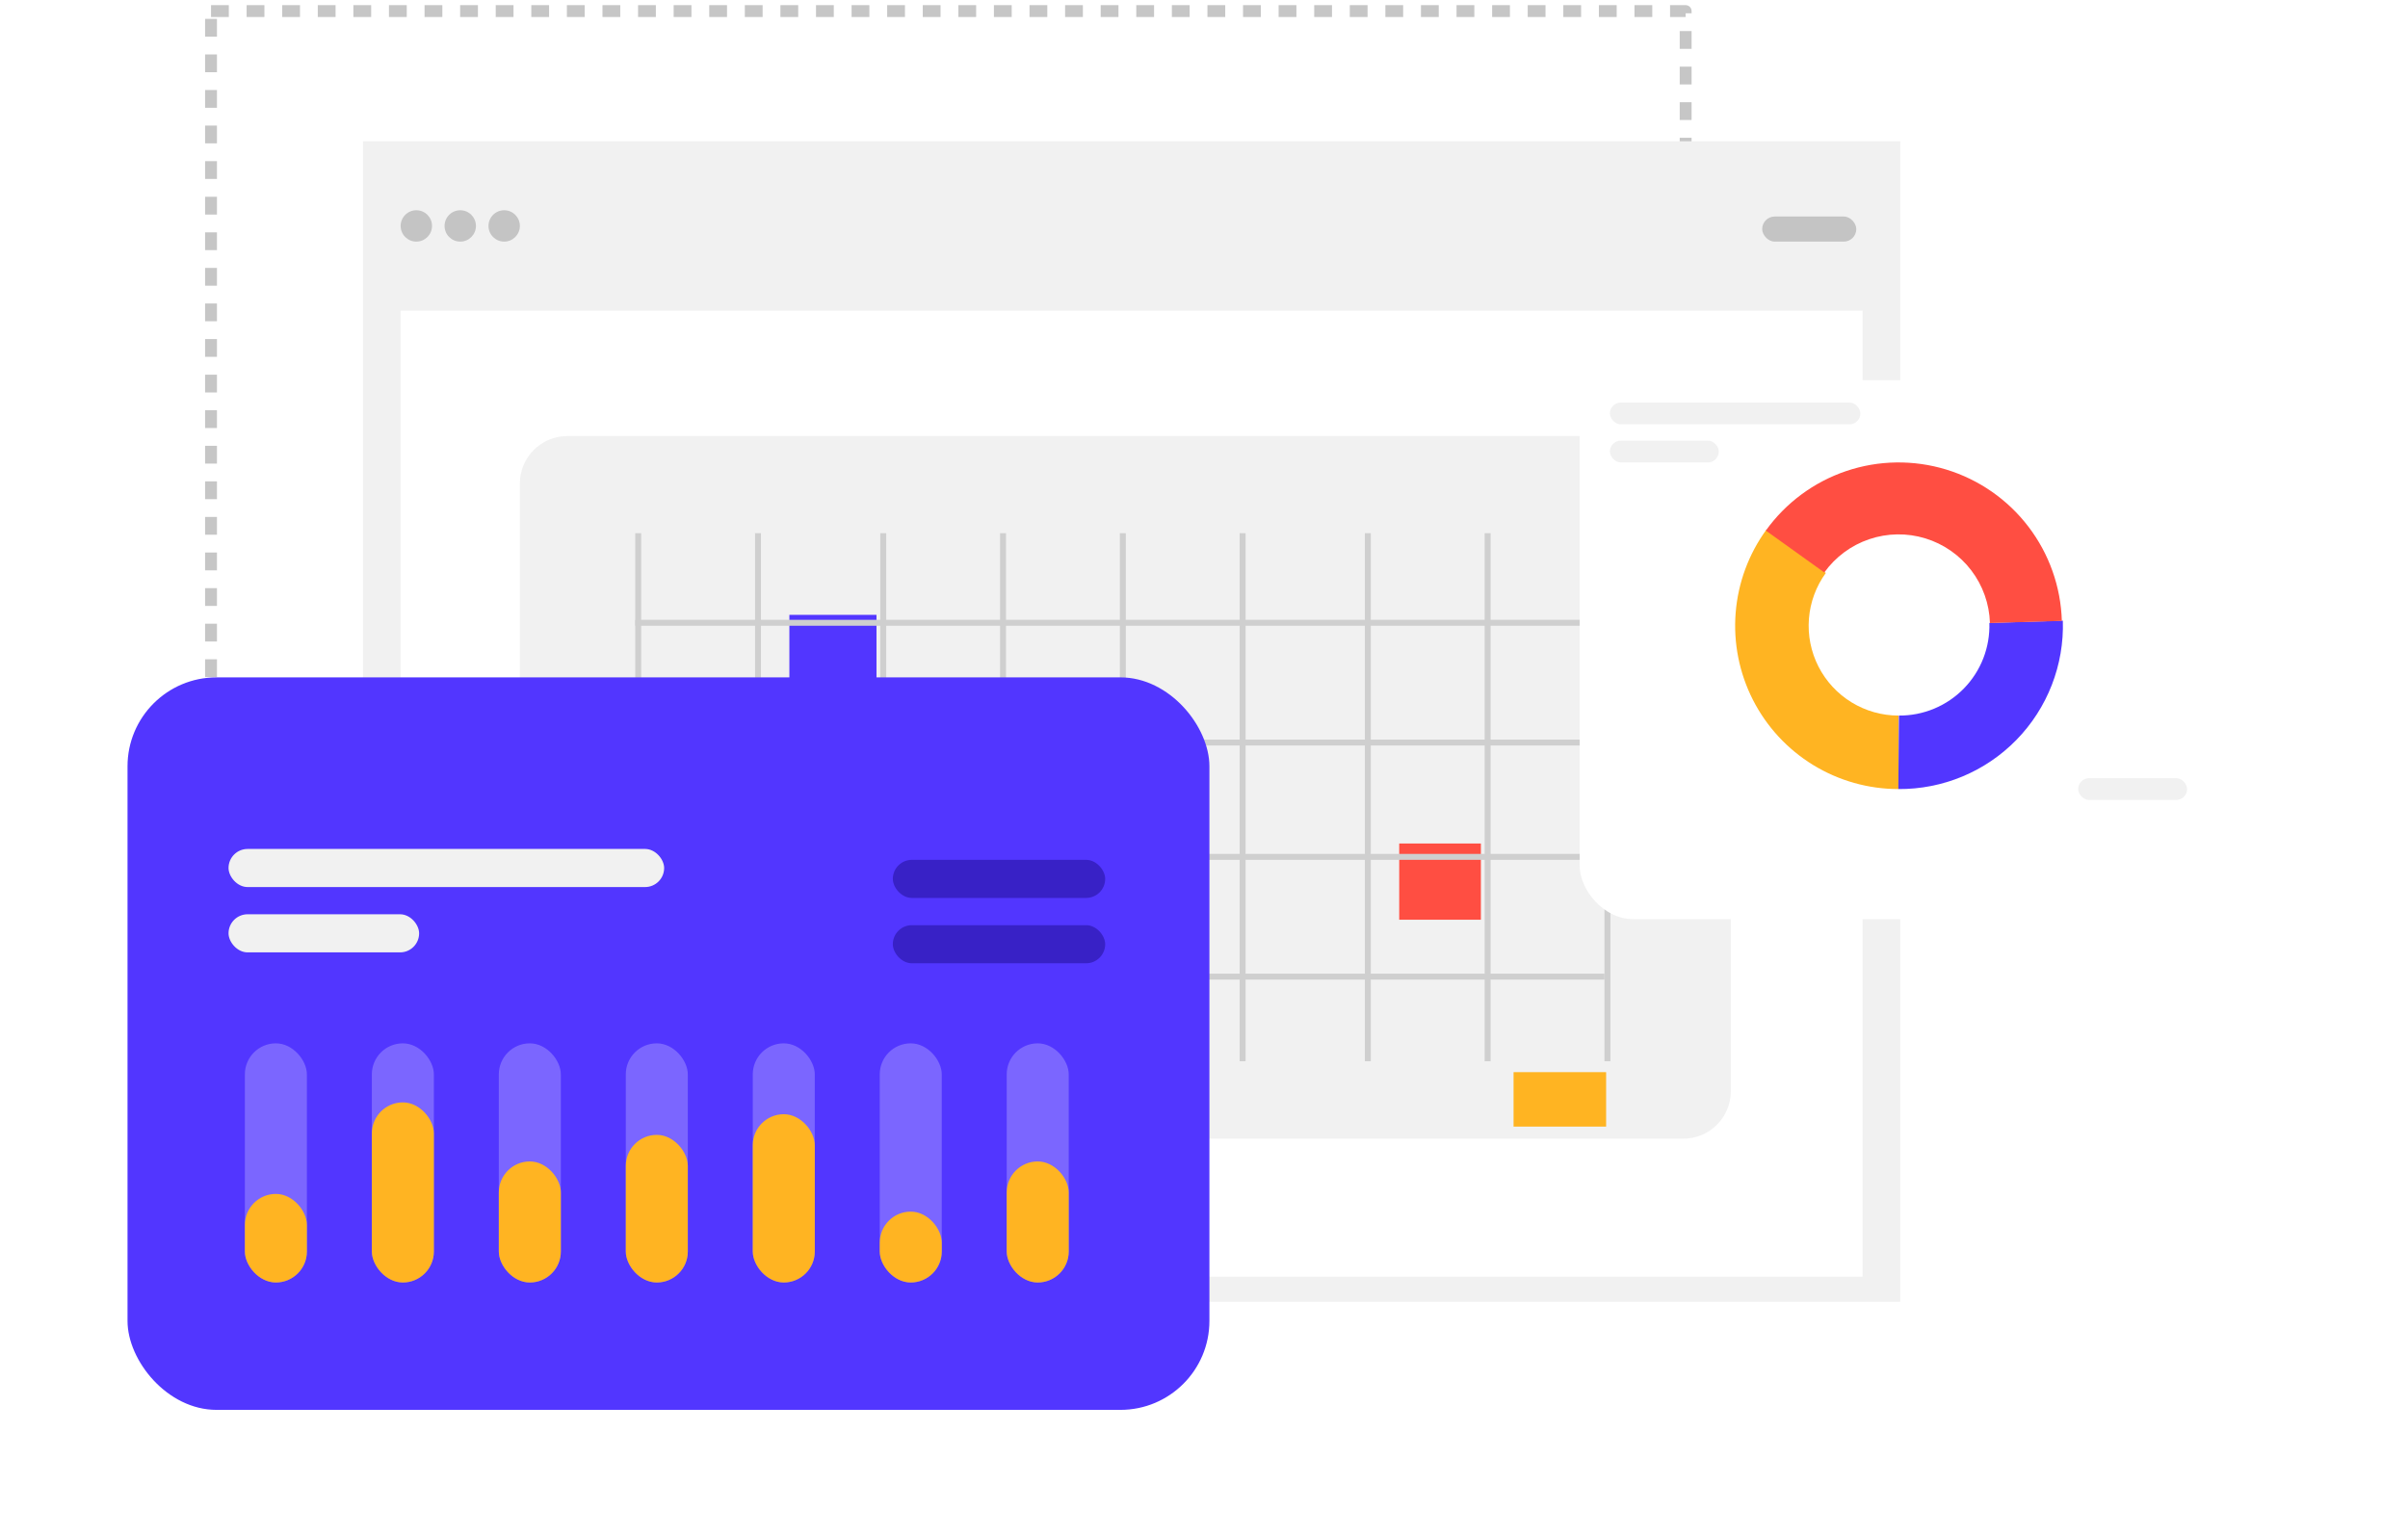 <svg width="406" height="259" viewBox="0 0 406 259" fill="none" xmlns="http://www.w3.org/2000/svg">
<rect x="35.581" y="1.867" width="248.628" height="182.528" stroke="#C6C6C6" stroke-width="2" stroke-linejoin="round" stroke-dasharray="3 3"/>
<rect x="61.205" y="23.818" width="259.182" height="195.709" fill="#F1F1F1"/>
<rect x="67.552" y="52.381" width="246.487" height="162.914" fill="white"/>
<rect x="87.652" y="73.539" width="204.172" height="118.483" rx="8" fill="#F1F1F1"/>
<rect x="297.113" y="36.513" width="15.868" height="4.232" rx="2.116" fill="#C4C4C4"/>
<circle cx="70.197" cy="38.1" r="2.645" fill="#C4C4C4"/>
<circle cx="77.602" cy="38.1" r="2.645" fill="#C4C4C4"/>
<circle cx="85.007" cy="38.1" r="2.645" fill="#C4C4C4"/>
<rect x="235.914" y="142.247" width="13.771" height="12.853" fill="#FF4E42"/>
<rect x="133.092" y="103.689" width="14.689" height="12.853" fill="#5236FF"/>
<rect x="255.193" y="180.805" width="15.607" height="9.181" fill="#FFB422"/>
<line x1="107.607" y1="89.918" x2="107.607" y2="178.969" stroke="#CFCFCF"/>
<line x1="148.92" y1="89.918" x2="148.92" y2="178.969" stroke="#CFCFCF"/>
<line x1="189.314" y1="89.918" x2="189.314" y2="178.969" stroke="#CFCFCF"/>
<line x1="230.626" y1="89.918" x2="230.626" y2="178.969" stroke="#CFCFCF"/>
<line x1="271.021" y1="89.918" x2="271.021" y2="178.969" stroke="#CFCFCF"/>
<line x1="107.107" y1="105.025" x2="270.52" y2="105.025" stroke="#CFCFCF"/>
<line x1="107.107" y1="144.501" x2="270.52" y2="144.501" stroke="#CFCFCF"/>
<line x1="127.804" y1="89.918" x2="127.804" y2="178.969" stroke="#CFCFCF"/>
<line x1="169.117" y1="89.918" x2="169.117" y2="178.969" stroke="#CFCFCF"/>
<line x1="209.511" y1="89.918" x2="209.511" y2="178.969" stroke="#CFCFCF"/>
<line x1="250.823" y1="89.918" x2="250.823" y2="178.969" stroke="#CFCFCF"/>
<line x1="107.107" y1="125.222" x2="270.52" y2="125.222" stroke="#CFCFCF"/>
<line x1="107.107" y1="164.698" x2="270.52" y2="164.698" stroke="#CFCFCF"/>
<g filter="url(#filter0_d_2_2426)">
<rect x="16.5" y="104.232" width="182.413" height="123.525" rx="15" fill="#5236FF"/>
</g>
<g filter="url(#filter1_d_2_2426)">
<rect x="261.34" y="54.114" width="118.429" height="90.887" rx="9" fill="white"/>
</g>
<rect x="271.439" y="67.885" width="42.23" height="3.672" rx="1.836" fill="#F1F1F1"/>
<rect x="271.439" y="74.311" width="18.361" height="3.672" rx="1.836" fill="#F1F1F1"/>
<rect x="350.391" y="131.23" width="18.361" height="3.672" rx="1.836" fill="#F1F1F1"/>
<path d="M320.095 133.066C315.016 133.066 310.036 131.662 305.705 129.008C301.374 126.354 297.862 122.554 295.556 118.029C293.25 113.503 292.24 108.428 292.639 103.364C293.037 98.3 294.828 93.446 297.814 89.336L307.841 96.621C306.199 98.881 305.214 101.551 304.994 104.336C304.775 107.121 305.33 109.913 306.599 112.402C307.867 114.891 309.799 116.981 312.181 118.441C314.563 119.9 317.302 120.673 320.095 120.673L320.095 133.066Z" fill="#FFB422"/>
<path d="M347.806 104.665C347.922 108.37 347.288 112.06 345.944 115.514C344.6 118.968 342.572 122.116 339.982 124.768C337.392 127.42 334.294 129.521 330.872 130.947C327.451 132.373 323.777 133.094 320.07 133.066L320.164 120.672C322.202 120.688 324.223 120.291 326.105 119.507C327.987 118.723 329.691 117.567 331.115 116.108C332.54 114.65 333.655 112.919 334.394 111.019C335.134 109.119 335.482 107.089 335.418 105.052L347.806 104.665Z" fill="#5236FF"/>
<path d="M297.729 89.472C301.087 84.791 305.828 81.282 311.284 79.436C316.741 77.591 322.638 77.503 328.148 79.184C333.657 80.866 338.5 84.233 341.996 88.81C345.492 93.388 347.465 98.947 347.637 104.704L335.513 105.066C335.417 101.844 334.313 98.734 332.356 96.172C330.4 93.611 327.69 91.727 324.607 90.786C321.524 89.845 318.224 89.894 315.17 90.927C312.117 91.959 309.464 93.923 307.585 96.542L297.729 89.472Z" fill="#FF4E42"/>
<rect x="38.533" y="143.165" width="73.444" height="6.426" rx="3.213" fill="#F1F1F1"/>
<rect x="38.533" y="154.181" width="32.132" height="6.426" rx="3.213" fill="#F1F1F1"/>
<rect x="150.535" y="145.001" width="35.804" height="6.426" rx="3.213" fill="#3821C6"/>
<rect x="150.535" y="156.018" width="35.804" height="6.426" rx="3.213" fill="#3821C6"/>
<rect x="169.737" y="175.948" width="10.455" height="40.327" rx="5.228" fill="white" fill-opacity="0.24"/>
<rect x="169.737" y="195.863" width="10.455" height="20.413" rx="5.228" fill="#FFB422"/>
<rect x="148.329" y="175.948" width="10.455" height="40.327" rx="5.228" fill="white" fill-opacity="0.24"/>
<rect x="148.329" y="204.326" width="10.455" height="11.949" rx="5.228" fill="#FFB422"/>
<rect x="126.921" y="175.948" width="10.455" height="40.327" rx="5.228" fill="white" fill-opacity="0.24"/>
<rect x="126.921" y="187.897" width="10.455" height="28.378" rx="5.228" fill="#FFB422"/>
<rect x="105.512" y="175.948" width="10.455" height="40.327" rx="5.228" fill="white" fill-opacity="0.24"/>
<rect x="105.512" y="191.382" width="10.455" height="24.893" rx="5.228" fill="#FFB422"/>
<rect x="84.104" y="175.948" width="10.455" height="40.327" rx="5.228" fill="white" fill-opacity="0.24"/>
<rect x="84.104" y="195.863" width="10.455" height="20.413" rx="5.228" fill="#FFB422"/>
<rect x="62.696" y="175.948" width="10.455" height="40.327" rx="5.228" fill="white" fill-opacity="0.24"/>
<rect x="62.696" y="185.905" width="10.455" height="30.37" rx="5.228" fill="#FFB422"/>
<rect x="41.287" y="175.948" width="10.455" height="40.327" rx="5.228" fill="white" fill-opacity="0.24"/>
<rect x="41.287" y="201.339" width="10.455" height="14.936" rx="5.228" fill="#FFB422"/>
<defs>
<filter id="filter0_d_2_2426" x="0.5" y="93.232" width="224.413" height="165.525" filterUnits="userSpaceOnUse" color-interpolation-filters="sRGB">
<feFlood flood-opacity="0" result="BackgroundImageFix"/>
<feColorMatrix in="SourceAlpha" type="matrix" values="0 0 0 0 0 0 0 0 0 0 0 0 0 0 0 0 0 0 127 0" result="hardAlpha"/>
<feOffset dx="5" dy="10"/>
<feGaussianBlur stdDeviation="10.5"/>
<feComposite in2="hardAlpha" operator="out"/>
<feColorMatrix type="matrix" values="0 0 0 0 0.7 0 0 0 0 0.7 0 0 0 0 0.7 0 0 0 0.25 0"/>
<feBlend mode="normal" in2="BackgroundImageFix" result="effect1_dropShadow_2_2426"/>
<feBlend mode="normal" in="SourceGraphic" in2="effect1_dropShadow_2_2426" result="shape"/>
</filter>
<filter id="filter1_d_2_2426" x="245.34" y="43.114" width="160.428" height="132.887" filterUnits="userSpaceOnUse" color-interpolation-filters="sRGB">
<feFlood flood-opacity="0" result="BackgroundImageFix"/>
<feColorMatrix in="SourceAlpha" type="matrix" values="0 0 0 0 0 0 0 0 0 0 0 0 0 0 0 0 0 0 127 0" result="hardAlpha"/>
<feOffset dx="5" dy="10"/>
<feGaussianBlur stdDeviation="10.5"/>
<feComposite in2="hardAlpha" operator="out"/>
<feColorMatrix type="matrix" values="0 0 0 0 0.7 0 0 0 0 0.7 0 0 0 0 0.7 0 0 0 0.25 0"/>
<feBlend mode="normal" in2="BackgroundImageFix" result="effect1_dropShadow_2_2426"/>
<feBlend mode="normal" in="SourceGraphic" in2="effect1_dropShadow_2_2426" result="shape"/>
</filter>
</defs>
</svg>
